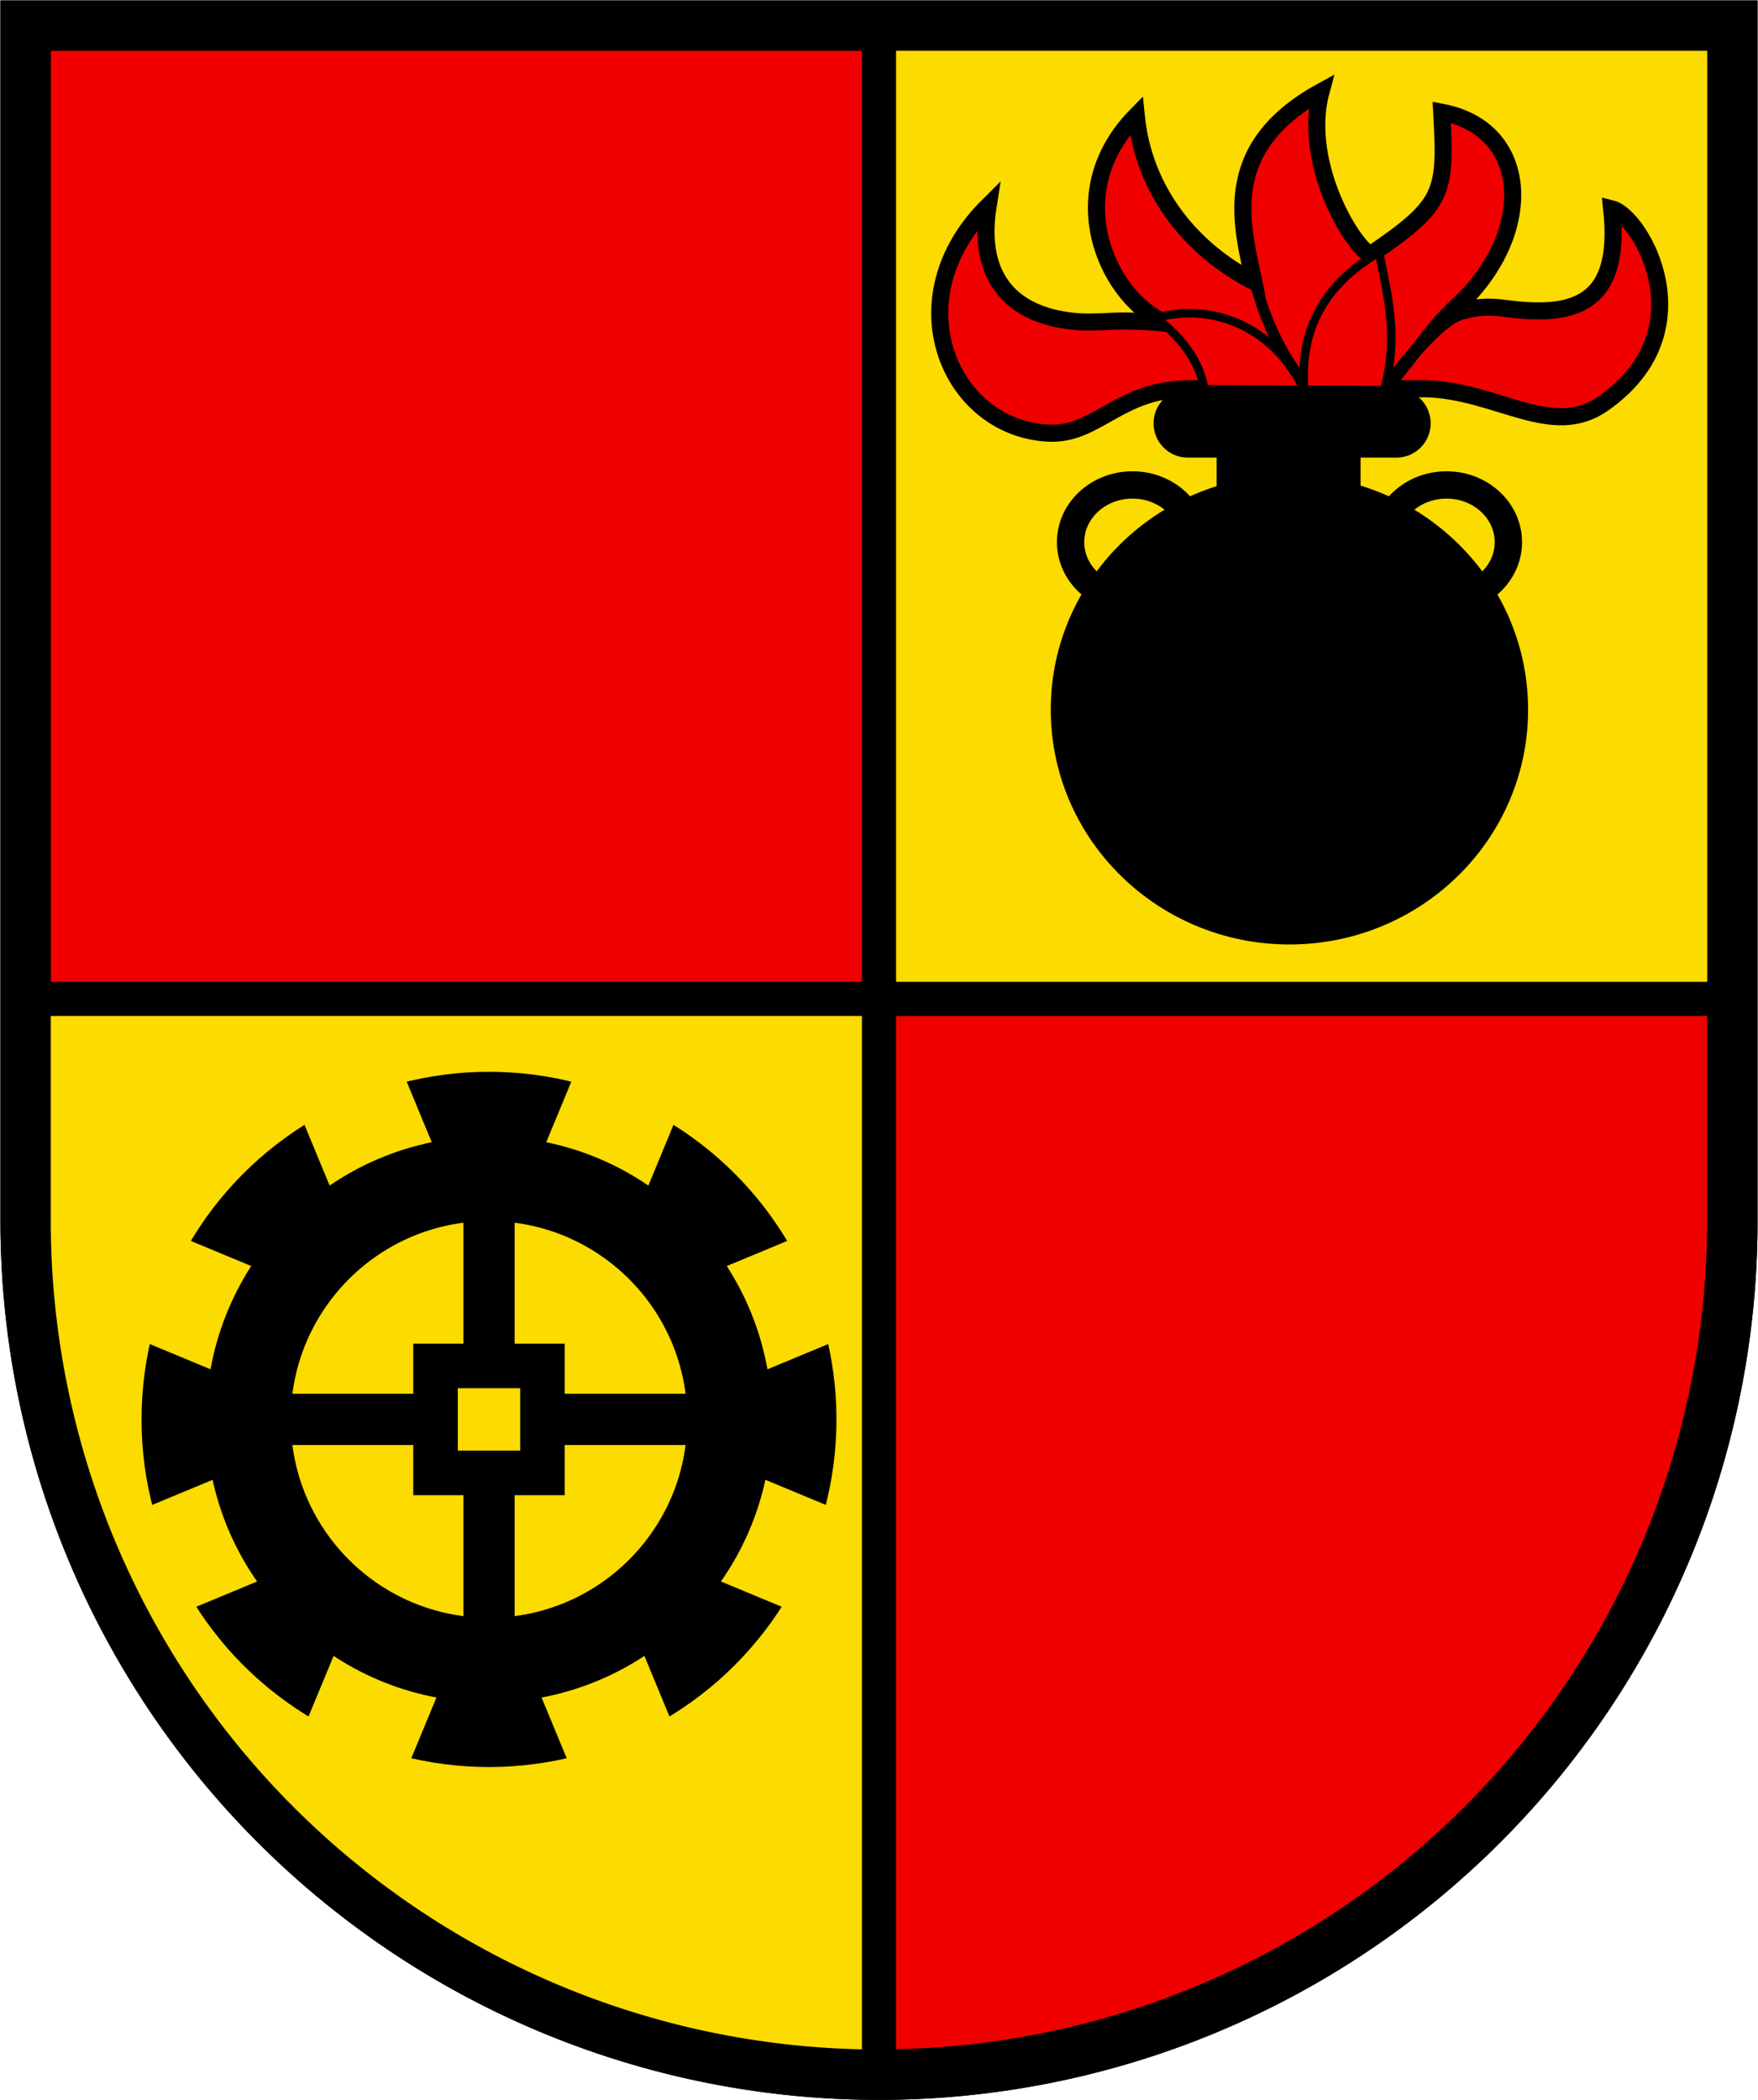 <?xml version="1.0" encoding="UTF-8"?>
<svg viewBox="0 0 412 492" xmlns="http://www.w3.org/2000/svg" xmlns:xlink="http://www.w3.org/1999/xlink">
 <clipPath id="b">
  <path id="a" d="M6 6v280a200 200 0 0 0 400 0V6z" stroke="#000" stroke-width="11.8"/>
 </clipPath>
 <use fill="#f00000" xlink:href="#a"/>
 <g stroke="#000">
  <path d="M480.5 234V-58.4H206v584.8H-68.5V234z" clip-path="url(#b)" fill="#fcdb00" stroke-width="8"/>
  <path d="M326 90.75v-.008l-.021.065.021-.057zm14.07-17.74c19.76-16.78 19.43-42.64-2.19-46.72 1.019 18.86.694 21.56-16.54 33.24-3.094 0-16.48-20.48-11.75-38.05-24.34 13.39-18.31 31.82-15.75 44.48-14.52-7.433-25.8-21.09-27.56-38.88-18.38 18.67-6.143 43.57 7.367 48.76-2.061-.46-9.306-.748-12.41-.604-4.124.19-6.791.341-9.832.016-13.86-1.478-22.57-9.786-19.83-27.03-21.96 21.76-9.13 51.93 13.95 53.24 11.67.66 16.46-10.4 33.47-10.4h55.17c16.7.45 29.48 11.81 41.38 3.588 24.72-17.08 8.978-44.05 2.165-45.74 2.568 23.54-10.06 25.32-25.24 23.31-1.37-.182-5.558-.732-9.874.672" fill="#f00000" stroke-width="4"/>
  <g transform="translate(114.6 332.5) scale(.522)">
   <circle r="133" fill="#f1dad2" stroke-width="46"/>
   <use transform="scale(-1 1)" xlink:href="#c"/>
   <path id="c" d="M-148 64 148-59zm86.6 87 123-297z" fill="#195" stroke="#fcdb00" stroke-width="49.8"/>
   <g fill="#fd2">
    <circle r="108" fill="#fcdb00" stroke-width="38"/>
    <path d="M-102 0h204M0-102v205" stroke-width="23"/>
    <path d="m-24-24h48v48h-48z" fill="#fcdb00" stroke-width="20"/>
   </g>
  </g>
  <g fill="none" stroke-width="6.4">
   <ellipse cx="339" cy="127" rx="14.5" ry="13.4"/>
   <ellipse cx="265.4" cy="127" rx="14.5" ry="13.4"/>
  </g>
  <path d="M324.4 91.39c3.378-12.3.905-21.6-1.211-32.32-13.18 7.745-18.61 18.4-17.54 32.2-6.956-14.48-21.23-20.6-34.81-16.79 5.572 4.003 10.53 10.21 11.36 16.72z" fill="#f00000" stroke-width="2"/>
  <path d="M278.4 92.72a6.435 6.435 0 0 0-6.446 6.446 6.418 6.418 0 0 0 6.446 6.426h8.335v9.479c-22.47 6.548-38.88 26.97-38.88 51.17 0 29.47 24.36 53.4 54.34 53.4 29.99 0 54.32-23.91 54.32-53.38v-.02c0-24.34-16.59-44.87-39.26-51.29v-9.357h9.98a6.418 6.418 0 0 0 6.446-6.426 6.435 6.435 0 0 0-6.446-6.446z" stroke-width="3.2"/>
  <g fill="none">
   <path d="m294.3 66.62c2.42 9.43 7.198 18.5 11.01 22.37" stroke-width="2.6"/>
   <path d="M343.7 73.16c-6.211.221-17.9 16.49-17.9 16.49 6.449-7.549 10.53-14.16 14.68-17.46" stroke-width="3"/>
   <use xlink:href="#a"/>
  </g>
 </g>
</svg>

